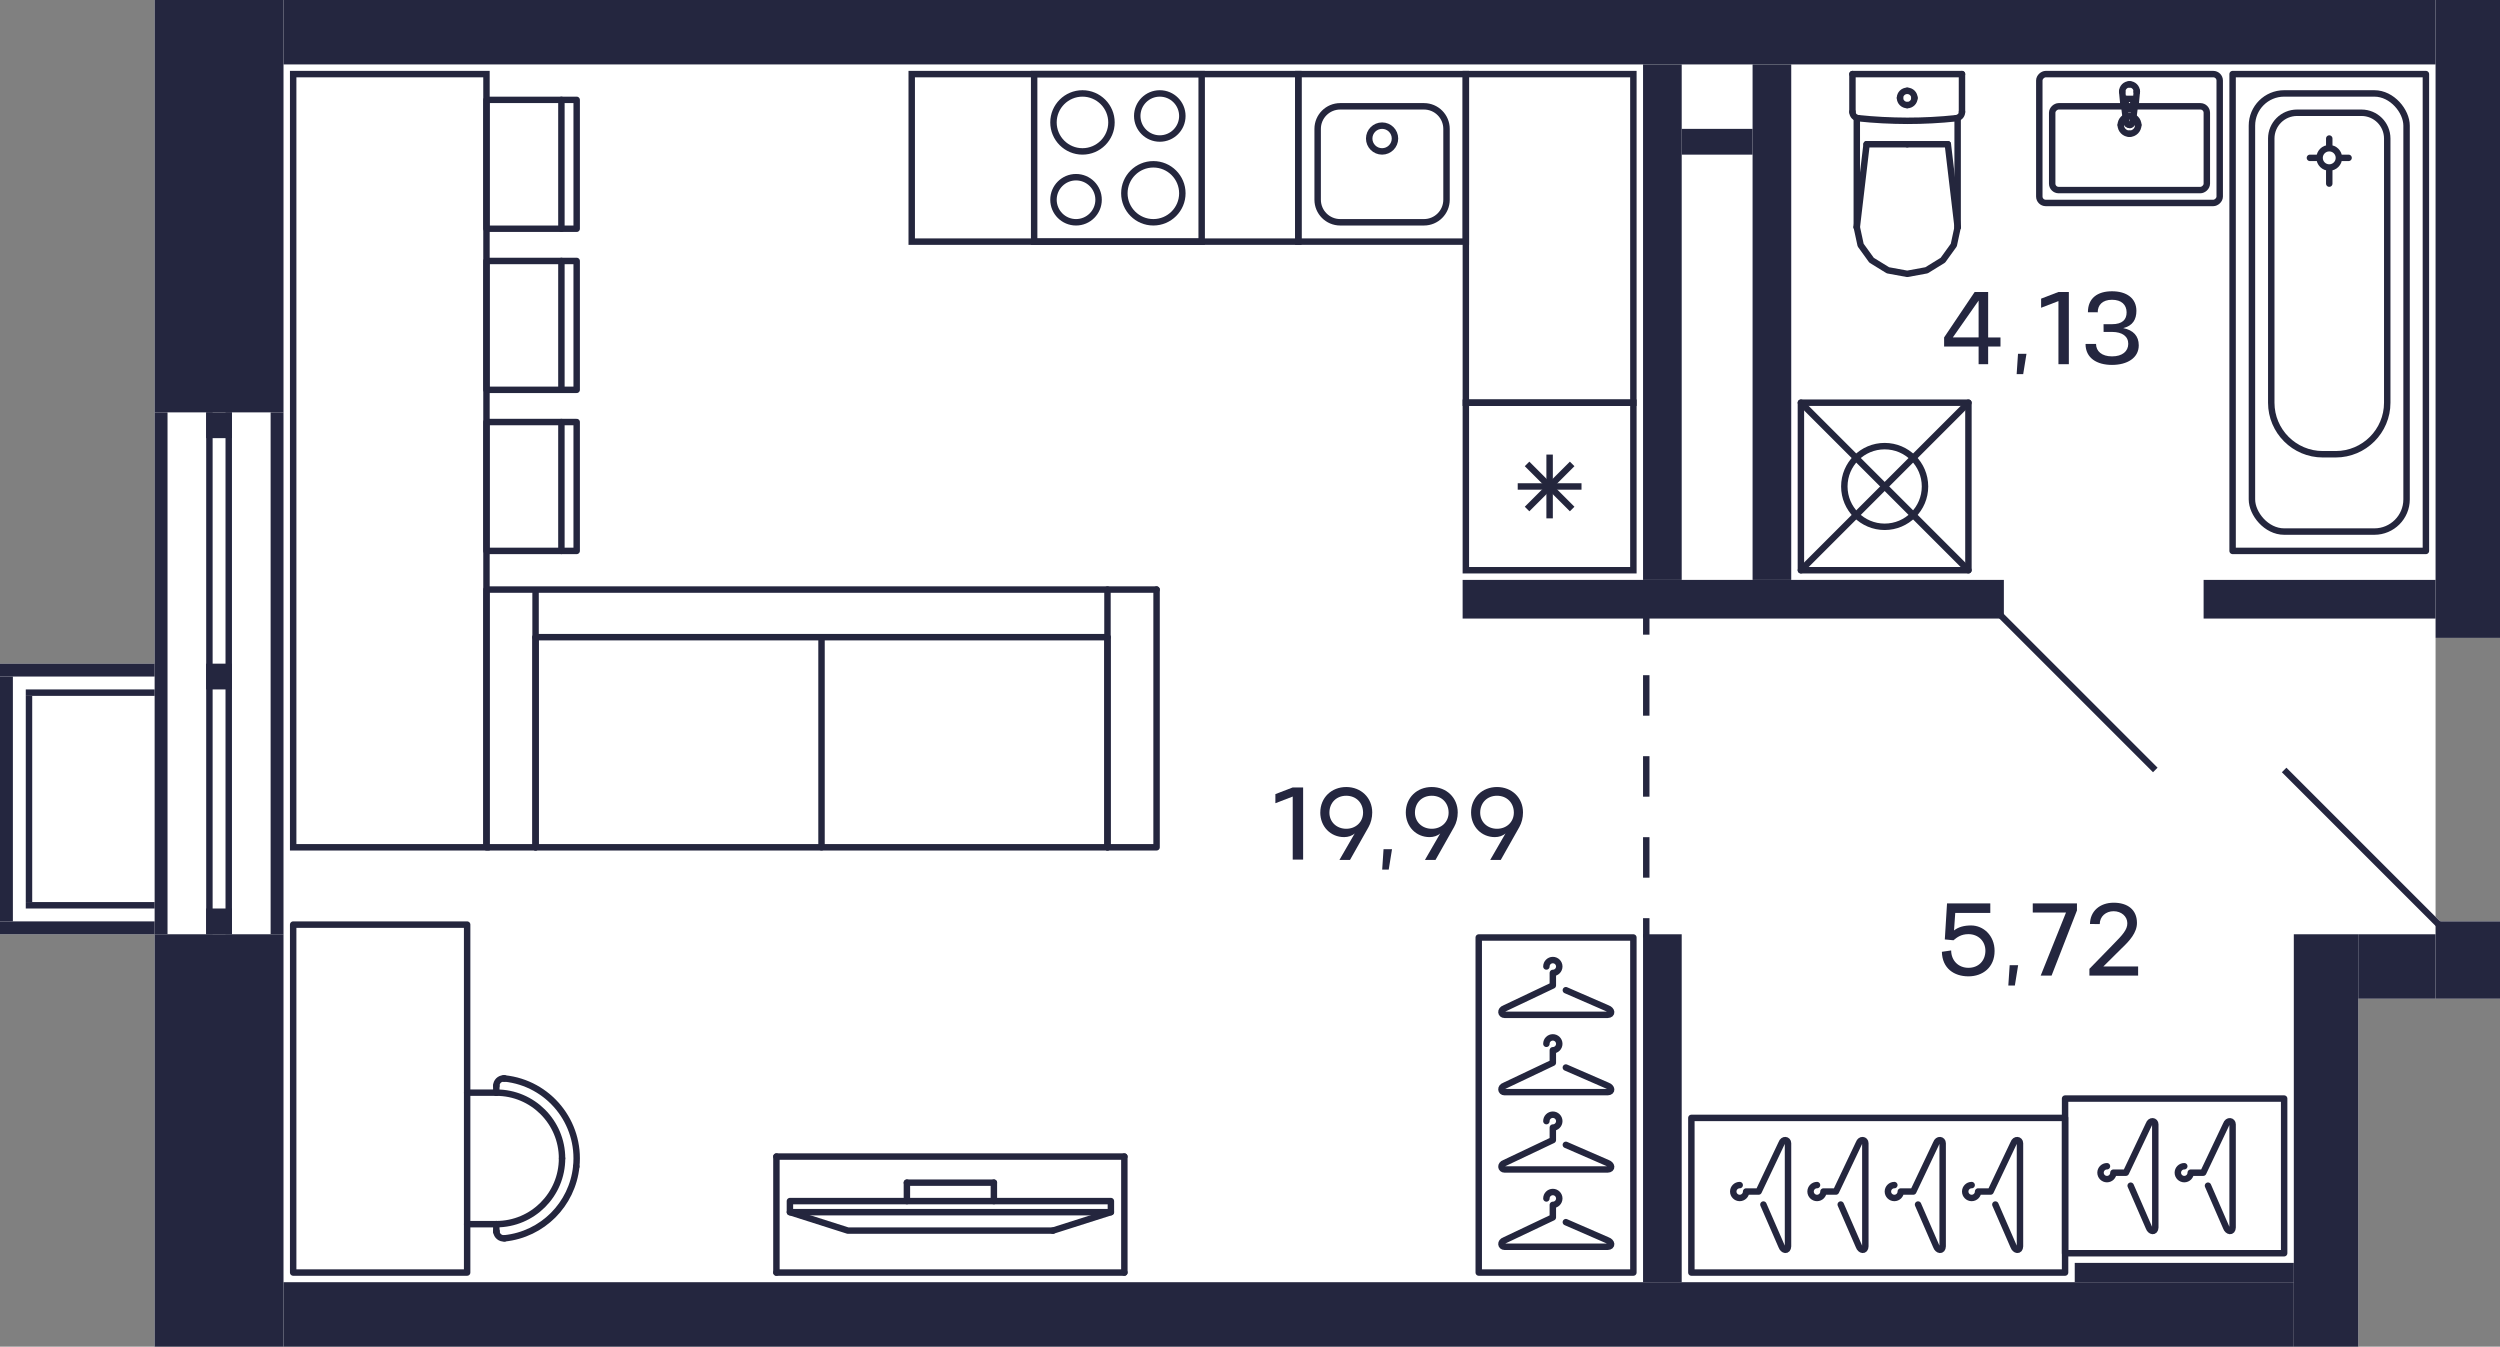 <?xml version="1.0" encoding="UTF-8"?>
<svg xmlns="http://www.w3.org/2000/svg" width="776" height="418" viewBox="0 0 776 418">
  <rect x="0" y="0" width="776" height="418" fill="#808080" stroke="none"/>
  <defs>
    <style>
      .cls-1, .cls-2, .cls-3, .cls-4, .cls-5, .cls-6 {
        fill: none;
        stroke-width: 2px;
      }

      .cls-1, .cls-3 {
        stroke: #24263d;
      }

      .cls-1, .cls-4 {
        stroke-linejoin: round;
      }

      .cls-1, .cls-4, .cls-5 {
        stroke-linecap: round;
      }

      .cls-2 {
        stroke-dasharray: 0 0 12.57 12.57;
      }

      .cls-2, .cls-3, .cls-5, .cls-6 {
        stroke-miterlimit: 10;
      }

      .cls-2, .cls-6 {
        stroke: #24263f;
      }

      .cls-7 {
        fill: #24263d;
      }

      .cls-7, .cls-8, .cls-9 {
        stroke-width: 0px;
      }

      .cls-4, .cls-5 {
        stroke: #24263e;
      }

      .cls-8 {
        fill: #fff;
      }

      .cls-9 {
        fill: #24263f;
      }
    </style>
  </defs>
  <g id="Layer_1" data-name="Layer 1">
    <path class="cls-8" d="M756,198v86.59l1.41,1.41h18.59v24h-44v108H48v-128H0v-84h48V0h728v198h-20Z"/>
  </g>
  <g id="C-2-2_21fl_6">
    <g id="m-6" data-name="m">
      <g>
        <rect class="cls-4" x="641" y="341" width="68" height="48"/>
        <path class="cls-4" d="M661.36,368.04l5.64,12.96c.47,1.31,1.94,1.63,2,0v-32c0-1.15-1.51-1.4-2,0l-7.12,15h-3.88c0,1.1-.9,2-2,2s-2-.9-2-2,.9-2,2-2"/>
        <path class="cls-4" d="M685.36,368.04l5.64,12.96c.47,1.31,1.94,1.63,2,0v-32c0-1.15-1.51-1.4-2,0l-7.12,15h-3.88c0,1.1-.9,2-2,2s-2-.9-2-2,.9-2,2-2"/>
      </g>
      <g>
        <rect class="cls-4" x="459" y="291" width="48" height="104"/>
        <path class="cls-4" d="M486.04,379.36l12.96,5.64c1.31.47,1.63,1.94,0,2h-32c-1.15,0-1.4-1.51,0-2l15-7.12v-3.88c1.1,0,2-.9,2-2s-.9-2-2-2-2,.9-2,2"/>
        <path class="cls-4" d="M486.04,355.36l12.96,5.64c1.31.47,1.63,1.94,0,2h-32c-1.15,0-1.4-1.51,0-2l15-7.12v-3.88c1.1,0,2-.9,2-2s-.9-2-2-2-2,.9-2,2"/>
        <path class="cls-4" d="M486.04,331.36l12.96,5.64c1.31.47,1.63,1.94,0,2h-32c-1.15,0-1.4-1.51,0-2l15-7.12v-3.88c1.1,0,2-.9,2-2s-.9-2-2-2-2,.9-2,2"/>
        <path class="cls-4" d="M486.04,307.36l12.96,5.64c1.31.47,1.63,1.94,0,2h-32c-1.15,0-1.4-1.51,0-2l15-7.12v-3.88c1.1,0,2-.9,2-2s-.9-2-2-2-2,.9-2,2"/>
      </g>
      <g>
        <rect class="cls-4" x="525" y="347" width="116" height="48"/>
        <path class="cls-4" d="M619.36,373.89l5.64,12.96c.47,1.31,1.94,1.63,2,0v-32c0-1.15-1.51-1.4-2,0l-7.12,15h-3.88c0,1.1-.9,2-2,2s-2-.9-2-2,.9-2,2-2"/>
        <path class="cls-4" d="M595.36,373.89l5.64,12.96c.47,1.31,1.94,1.63,2,0v-32c0-1.15-1.51-1.4-2,0l-7.12,15h-3.88c0,1.1-.9,2-2,2s-2-.9-2-2,.9-2,2-2"/>
        <path class="cls-4" d="M571.36,373.89l5.64,12.96c.47,1.31,1.94,1.63,2,0v-32c0-1.15-1.51-1.4-2,0l-7.12,15h-3.88c0,1.1-.9,2-2,2s-2-.9-2-2,.9-2,2-2"/>
        <path class="cls-4" d="M547.36,373.89l5.64,12.96c.47,1.31,1.94,1.63,2,0v-32c0-1.15-1.51-1.4-2,0l-7.12,15h-3.88c0,1.1-.9,2-2,2s-2-.9-2-2,.9-2,2-2"/>
      </g>
      <g>
        <path class="cls-4" d="M174.46,359.57c0,11.27-9.14,20.41-20.41,20.41"/>
        <path class="cls-4" d="M154.05,339.16c11.27,0,20.41,9.14,20.41,20.41"/>
        <line class="cls-4" x1="154.05" y1="379.98" x2="145" y2="379.98"/>
        <line class="cls-4" x1="145" y1="339.16" x2="154.05" y2="339.16"/>
        <path class="cls-4" d="M154.07,382.32c0-.08-.01-.16-.01-.24"/>
        <path class="cls-4" d="M156.6,384.38c-1.27.13-2.4-.79-2.53-2.06"/>
        <line class="cls-4" x1="154.05" y1="382.08" x2="154.05" y2="379.98"/>
        <path class="cls-4" d="M156.36,334.74c.08,0,.16,0,.24.01"/>
        <path class="cls-4" d="M154.05,337.05c0-1.28,1.03-2.31,2.31-2.31"/>
        <line class="cls-4" x1="154.05" y1="339.16" x2="154.05" y2="337.05"/>
        <path class="cls-4" d="M178.87,362.11c-1.21,11.76-10.51,21.06-22.27,22.27"/>
        <path class="cls-4" d="M178.87,362.11c1.41-13.7-8.56-25.95-22.27-27.36"/>
        <polyline class="cls-4" points="145 395 145 287 91 287 91 395 145 395"/>
      </g>
      <g>
        <g>
          <line class="cls-4" x1="174.26" y1="131" x2="174.26" y2="171"/>
          <polyline class="cls-4" points="151 131 151 171 179 171 179 131 151 131"/>
        </g>
        <g>
          <line class="cls-4" x1="174.26" y1="81" x2="174.26" y2="121"/>
          <polyline class="cls-4" points="151 81 151 121 179 121 179 81 151 81"/>
        </g>
        <g>
          <line class="cls-4" x1="174.26" y1="31" x2="174.26" y2="71"/>
          <polyline class="cls-4" points="151 31 151 71 179 71 179 31 151 31"/>
        </g>
        <polygon class="cls-5" points="91 23 91 131 91 131 91 263 151 263 151 23 91 23"/>
      </g>
      <g>
        <line class="cls-4" x1="343.76" y1="263" x2="166.24" y2="263"/>
        <line class="cls-4" x1="255" y1="263" x2="255" y2="197.78"/>
        <line class="cls-4" x1="166.24" y1="197.78" x2="343.76" y2="197.78"/>
        <line class="cls-4" x1="343.76" y1="263" x2="343.76" y2="197.78"/>
        <polyline class="cls-4" points="359 183 359 263 343.76 263 343.76 183"/>
        <line class="cls-4" x1="166.24" y1="263" x2="166.24" y2="197.78"/>
        <polyline class="cls-4" points="359 183 151 183 151 263 166.24 263 166.24 183"/>
      </g>
      <g>
        <line class="cls-4" x1="241" y1="359" x2="241" y2="395"/>
        <line class="cls-4" x1="349" y1="395" x2="349" y2="359"/>
        <line class="cls-4" x1="349" y1="359" x2="241" y2="359"/>
        <line class="cls-4" x1="281.5" y1="367.1" x2="308.5" y2="367.1"/>
        <line class="cls-4" x1="308.5" y1="372.82" x2="308.5" y2="367.1"/>
        <line class="cls-4" x1="281.5" y1="372.82" x2="281.5" y2="367.1"/>
        <line class="cls-4" x1="326.82" y1="381.98" x2="344.82" y2="376.25"/>
        <polyline class="cls-4" points="326.82 381.98 263.19 381.98 245.19 376.25"/>
        <polyline class="cls-4" points="245.19 372.82 344.82 372.82 344.82 376.25 245.19 376.25 245.19 372.82"/>
        <line class="cls-4" x1="241" y1="395" x2="349" y2="395"/>
      </g>
    </g>
    <g id="sant-6" data-name="sant">
      <g>
        <path class="cls-7" d="M372,24v50h-50V24h50M374,22h-54v54h54V22h0Z"/>
        <path class="cls-7" d="M334,56c3.31,0,6,2.69,6,6s-2.69,6-6,6-6-2.69-6-6,2.69-6,6-6M334,54c-4.42,0-8,3.58-8,8s3.58,8,8,8,8-3.58,8-8-3.58-8-8-8h0Z"/>
        <path class="cls-7" d="M360,30c3.31,0,6,2.69,6,6s-2.69,6-6,6-6-2.69-6-6,2.69-6,6-6M360,28c-4.42,0-8,3.58-8,8s3.58,8,8,8,8-3.58,8-8-3.58-8-8-8h0Z"/>
        <path class="cls-7" d="M336,30c4.41,0,8,3.59,8,8s-3.59,8-8,8-8-3.59-8-8,3.59-8,8-8M336,28c-5.52,0-10,4.48-10,10s4.48,10,10,10,10-4.48,10-10-4.48-10-10-10h0Z"/>
        <path class="cls-7" d="M358,52c4.41,0,8,3.59,8,8s-3.59,8-8,8-8-3.59-8-8,3.59-8,8-8M358,50c-5.52,0-10,4.48-10,10s4.48,10,10,10,10-4.48,10-10-4.48-10-10-10h0Z"/>
      </g>
      <g>
        <path class="cls-7" d="M454,24v50h-50V24h50M456,22h-54v54h54V22h0Z"/>
        <path class="cls-7" d="M442,34c3.31,0,6,2.69,6,6v22c0,3.31-2.69,6-6,6h-26c-3.31,0-6-2.69-6-6v-22c0-3.31,2.69-6,6-6h26M442,32h-26c-4.42,0-8,3.58-8,8v22c0,4.42,3.58,8,8,8h26c4.42,0,8-3.58,8-8v-22c0-4.42-3.58-8-8-8h0Z"/>
        <circle class="cls-3" cx="429" cy="43" r="4"/>
      </g>
      <g>
        <path class="cls-7" d="M506,126v50h-50v-50h50M508,124h-54v54h54v-54h0Z"/>
        <line class="cls-3" x1="488" y1="158" x2="474" y2="144"/>
        <line class="cls-3" x1="488" y1="144" x2="474" y2="158"/>
        <line class="cls-3" x1="481" y1="160.9" x2="481" y2="141.1"/>
        <line class="cls-3" x1="490.9" y1="151" x2="471.1" y2="151"/>
      </g>
      <path class="cls-7" d="M506,24v100h-50V24h50M508,22h-54v104h54V22h0Z"/>
      <path class="cls-7" d="M402,24v50h-118V24h118M404,22h-122v54h122V22h0Z"/>
      <g>
        <line class="cls-1" x1="592" y1="44.77" x2="579.39" y2="44.77"/>
        <line class="cls-1" x1="575" y1="23" x2="575" y2="34.73"/>
        <polyline class="cls-1" points="576.35 70.54 577.54 76.07 580.93 80.77 586.01 83.9 592 85 597.99 83.9 603.07 80.77 606.46 76.07 607.65 70.54"/>
        <line class="cls-1" x1="609" y1="23" x2="609" y2="34.73"/>
        <polyline class="cls-1" points="575 34.73 575.03 35.09 575.13 35.44 575.29 35.76 575.5 36.05 575.77 36.29 576.07 36.49 576.41 36.62 576.76 36.69"/>
        <line class="cls-1" x1="607.65" y1="36.6" x2="607.65" y2="70.54"/>
        <polyline class="cls-1" points="576.76 36.69 580.56 37.04 584.36 37.29 588.18 37.44 591.99 37.5 595.81 37.45 599.62 37.3 603.42 37.05 607.22 36.7"/>
        <line class="cls-1" x1="576.35" y1="70.5" x2="579.39" y2="44.77"/>
        <line class="cls-1" x1="607.65" y1="70.5" x2="604.61" y2="44.77"/>
        <line class="cls-1" x1="592" y1="44.77" x2="604.61" y2="44.77"/>
        <line class="cls-1" x1="576.35" y1="36.62" x2="576.35" y2="70.54"/>
        <polyline class="cls-1" points="607.22 36.7 607.58 36.63 607.92 36.49 608.22 36.3 608.49 36.06 608.71 35.77 608.87 35.44 608.97 35.09 609 34.73"/>
        <line class="cls-1" x1="575" y1="23" x2="609" y2="23"/>
        <path class="cls-1" d="M592,32.62c1.24,0,2.24-.99,2.24-2.21"/>
        <path class="cls-1" d="M589.76,30.4c0,1.22,1,2.21,2.24,2.21"/>
        <path class="cls-1" d="M592,28.19c-1.24,0-2.24.99-2.24,2.21"/>
        <path class="cls-1" d="M594.24,30.4c0-1.22-1-2.21-2.24-2.21"/>
      </g>
      <g>
        <rect class="cls-1" x="559" y="125" width="52" height="52" transform="translate(736 -434) rotate(90)"/>
        <circle class="cls-1" cx="585" cy="151" r="12.52"/>
        <line class="cls-1" x1="611" y1="125" x2="559" y2="177"/>
        <line class="cls-1" x1="559" y1="125" x2="611" y2="177"/>
      </g>
      <g>
        <circle class="cls-1" cx="723" cy="49" r="3"/>
        <rect class="cls-1" x="693" y="23" width="60" height="148"/>
        <line class="cls-1" x1="723" y1="45" x2="723" y2="43"/>
        <line class="cls-1" x1="723" y1="53" x2="723" y2="57"/>
        <line class="cls-1" x1="727" y1="49" x2="729" y2="49"/>
        <line class="cls-1" x1="719" y1="49" x2="717" y2="49"/>
        <rect class="cls-1" x="699" y="29" width="48" height="136" rx="10" ry="10"/>
        <path class="cls-1" d="M713,35h20c4.42,0,8,3.58,8,8v82c0,8.83-7.17,16-16,16h-4c-8.83,0-16-7.17-16-16V43c0-4.42,3.58-8,8-8Z"/>
      </g>
      <g>
        <g>
          <path class="cls-1" d="M659.1,32.25c.03.31.13.6.3.86"/>
          <line class="cls-1" x1="659.1" y1="32.25" x2="658.73" y2="28.44"/>
          <path class="cls-1" d="M662.04,33.68c.23-.15.42-.34.57-.57"/>
          <path class="cls-1" d="M659.39,33.11c.57.89,1.76,1.14,2.64.57"/>
          <path class="cls-1" d="M661,33.28c.68,0,1.23-.55,1.23-1.23"/>
          <path class="cls-1" d="M659.77,32.05c0,.68.55,1.23,1.23,1.23"/>
          <polyline class="cls-1" points="662.23 32.05 662.23 30.7 659.77 30.7"/>
          <line class="cls-1" x1="659.77" y1="30.7" x2="659.77" y2="32.05"/>
          <path class="cls-1" d="M661,26.17c-1.25,0-2.27,1.02-2.27,2.27"/>
          <path class="cls-1" d="M663.27,28.44c0-1.25-1.02-2.27-2.27-2.27"/>
          <path class="cls-1" d="M661.13,38.79c.46-.06.82-.42.88-.88"/>
          <path class="cls-1" d="M659.99,37.91c.07.56.58.95,1.13.88"/>
          <line class="cls-1" x1="662.61" y1="33.11" x2="662.01" y2="37.91"/>
          <path class="cls-1" d="M662.61,33.11c.17-.26.27-.56.3-.86"/>
          <line class="cls-1" x1="663.27" y1="28.44" x2="662.91" y2="32.25"/>
          <line class="cls-1" x1="659.99" y1="37.91" x2="659.39" y2="33.11"/>
          <line class="cls-1" x1="659.1" y1="32.25" x2="659.1" y2="32.25"/>
          <line class="cls-1" x1="659.99" y1="37.91" x2="659.99" y2="37.91"/>
          <line class="cls-1" x1="662.61" y1="33.11" x2="662.61" y2="33.11"/>
          <line class="cls-1" x1="663.27" y1="28.44" x2="663.27" y2="28.44"/>
          <path class="cls-1" d="M658.28,38.8c0,1.5,1.22,2.72,2.72,2.72"/>
          <path class="cls-1" d="M661,36.08c-1.5,0-2.72,1.22-2.72,2.72"/>
          <path class="cls-1" d="M663.72,38.8c0-1.5-1.22-2.72-2.72-2.72"/>
          <path class="cls-1" d="M661,41.52c1.5,0,2.72-1.22,2.72-2.72"/>
        </g>
        <rect class="cls-1" x="641" y="15" width="40" height="56" rx="2" ry="2" transform="translate(618 704) rotate(-90)"/>
        <rect class="cls-1" x="648" y="22" width="26" height="48" rx="2" ry="2" transform="translate(615 707) rotate(-90)"/>
      </g>
    </g>
    <g id="d-6" data-name="d">
      <line class="cls-6" x1="669" y1="239" x2="621" y2="191"/>
      <line class="cls-6" x1="709" y1="239" x2="757" y2="287"/>
      <g>
        <line class="cls-6" x1="511" y1="291" x2="511" y2="285"/>
        <line class="cls-2" x1="511" y1="272.43" x2="511" y2="203.29"/>
        <line class="cls-6" x1="511" y1="197" x2="511" y2="191"/>
      </g>
    </g>
    <g id="s-6" data-name="s">
      <rect class="cls-9" x="48" width="40" height="128"/>
      <rect class="cls-9" x="756" y="286" width="20" height="24"/>
      <rect class="cls-9" x="88" y="398" width="624" height="20"/>
      <rect class="cls-9" x="454" y="180" width="168" height="12"/>
      <rect class="cls-9" x="510" y="20" width="12" height="160"/>
      <rect class="cls-9" x="544" y="20" width="12" height="160" transform="translate(1100 200) rotate(180)"/>
      <rect class="cls-9" x="510" y="290" width="12" height="108"/>
      <rect class="cls-9" x="756" width="20" height="198" transform="translate(1532 198) rotate(180)"/>
      <rect class="cls-9" x="48" y="290" width="40" height="128"/>
      <rect class="cls-9" x="88" width="668" height="20"/>
      <rect class="cls-9" x="48" y="128" width="4" height="162"/>
      <rect class="cls-9" x="84" y="128" width="4" height="162"/>
      <rect class="cls-9" x="64" y="128" width="2" height="162"/>
      <rect class="cls-9" x="70" y="128" width="2" height="162"/>
      <rect class="cls-9" x="675" y="361" width="6" height="68" transform="translate(283 1073) rotate(-90)"/>
      <rect class="cls-9" x="714" y="150" width="12" height="72" transform="translate(534 906) rotate(-90)"/>
      <rect class="cls-9" x="734" y="288" width="20" height="24" transform="translate(444 1044) rotate(-90)"/>
      <rect class="cls-9" x="658" y="344" width="128" height="20" transform="translate(1076 -368) rotate(90)"/>
      <rect class="cls-9" x="64" y="282" width="8" height="8" transform="translate(-218 354) rotate(-90)"/>
      <rect class="cls-9" x="64" y="128" width="8" height="8" transform="translate(-64 200) rotate(-90)"/>
      <rect class="cls-9" x="64" y="206" width="8" height="8" transform="translate(-142 278) rotate(-90)"/>
      <rect class="cls-9" x="522" y="40" width="22" height="8"/>
      <rect class="cls-9" x="0" y="210" width="4" height="76" transform="translate(4 496) rotate(180)"/>
      <rect class="cls-9" x="22" y="184" width="4" height="48" transform="translate(232 184) rotate(90)"/>
      <rect class="cls-9" x="22" y="264" width="4" height="48" transform="translate(312 264) rotate(90)"/>
      <rect class="cls-9" x="27" y="195" width="2" height="40" transform="translate(243 187) rotate(90)"/>
      <rect class="cls-9" x="27" y="261" width="2" height="40" transform="translate(309 253) rotate(90)"/>
      <rect class="cls-9" x="-23" y="247" width="64" height="2" transform="translate(257 239) rotate(90)"/>
    </g>
    <g id="t-6" data-name="t">
      <g>
        <path class="cls-9" d="M401.26,266.83v-19.58l-5.38,2.07v-2.83l5.38-2.07h3.23v22.41h-3.23Z"/>
        <path class="cls-9" d="M409.82,252.2c0-4.61,3.47-7.91,8.05-7.91s8.07,3.3,8.07,7.91c0,1.62-.43,3.27-1.12,4.48l-5.78,10.24h-3.28l4.75-8.23c-.8.74-2.03,1.15-3.3,1.15-4.21,0-7.4-3.28-7.4-7.65ZM412.65,252.19c-.03,2.94,2.24,5.06,5.22,5.06s5.25-2.11,5.23-5.06c-.03-3.03-2.19-5.19-5.23-5.19s-5.19,2.16-5.22,5.19Z"/>
        <path class="cls-9" d="M432.08,263.6l-1.02,6.32h-2.03l.42-6.32h2.64Z"/>
        <path class="cls-9" d="M436.36,252.2c0-4.61,3.47-7.91,8.05-7.91s8.07,3.3,8.07,7.91c0,1.62-.43,3.27-1.12,4.48l-5.78,10.24h-3.28l4.75-8.23c-.8.74-2.03,1.15-3.3,1.15-4.21,0-7.39-3.28-7.39-7.65ZM439.2,252.19c-.03,2.94,2.24,5.06,5.22,5.06s5.25-2.11,5.23-5.06c-.03-3.03-2.19-5.19-5.23-5.19s-5.19,2.16-5.22,5.19Z"/>
        <path class="cls-9" d="M456.62,252.2c0-4.61,3.47-7.91,8.05-7.91s8.07,3.3,8.07,7.91c0,1.62-.43,3.27-1.12,4.48l-5.78,10.24h-3.28l4.75-8.23c-.8.74-2.03,1.15-3.3,1.15-4.21,0-7.39-3.28-7.39-7.65ZM459.45,252.19c-.03,2.94,2.24,5.06,5.22,5.06s5.25-2.11,5.23-5.06c-.03-3.03-2.19-5.19-5.23-5.19s-5.19,2.16-5.22,5.19Z"/>
      </g>
      <g>
        <path class="cls-9" d="M619.12,295.18c0,5.09-3.67,7.88-8.12,7.88s-8.13-2.48-8.24-7.62l2.88-.42c.02,3.15,2.26,5.39,5.36,5.39s5.23-2.13,5.27-5.23c.03-3.06-2.24-5.22-5.27-5.22-2.24,0-3.52.96-4.64,1.9l-2.69-.26.69-11.19h13.43v2.96h-10.88l-.38,5.44c1.38-1.09,3.18-1.55,5.28-1.55,3.83,0,7.31,3.11,7.31,7.91Z"/>
        <path class="cls-9" d="M626.43,299.6l-1.02,6.32h-2.03l.42-6.32h2.64Z"/>
        <path class="cls-9" d="M636.81,302.83h-3.38l7.86-19.58h-10.32v-2.83h13.72v2.18l-7.88,20.23Z"/>
        <path class="cls-9" d="M663.67,302.83h-15.12v-2.1l7.43-7.63c2.72-2.77,4.4-4.51,4.34-6.56-.02-2.11-1.86-3.7-4.26-3.7s-4.29,1.62-4.3,3.99l-3.03-.02c.03-3.94,3.03-6.61,7.36-6.61s7.19,2.18,7.22,6.21c.05,3.07-2.34,5.67-4.69,7.89l-5.75,5.7h10.8v2.83Z"/>
      </g>
      <g>
        <path class="cls-9" d="M620.95,107.57h-3.83v5.47h-2.96v-5.47h-10.71v-2.83l9.48-14.1h4.19v14.1h3.83v2.83ZM614.16,104.73v-11.43l-8,11.43h8Z"/>
        <path class="cls-9" d="M629.02,109.81l-1.02,6.32h-2.03l.42-6.32h2.64Z"/>
        <path class="cls-9" d="M638.94,113.04v-19.58l-5.38,2.07v-2.83l5.38-2.07h3.23v22.41h-3.23Z"/>
        <path class="cls-9" d="M655.57,110.62c3.22,0,5.01-1.58,5.04-3.86.03-2.32-1.81-3.73-5.04-3.73h-2.61l-.02-2.4h2.62c3.22,0,4.56-1.42,4.54-3.71-.03-2.31-1.57-3.87-4.54-3.87s-4.43,1.65-4.43,3.89l-3.04-.02c0-4.39,2.99-6.51,7.48-6.51s7.57,2.13,7.57,6.08c0,2.61-1.1,4.64-4.1,5.35,3.14.64,4.83,2.45,4.83,5.35,0,3.95-3.62,6.08-8.31,6.08s-8.21-2.13-8.21-6.5l3.26-.02c0,2.27,1.79,3.87,4.95,3.87Z"/>
      </g>
    </g>
  </g>
</svg>